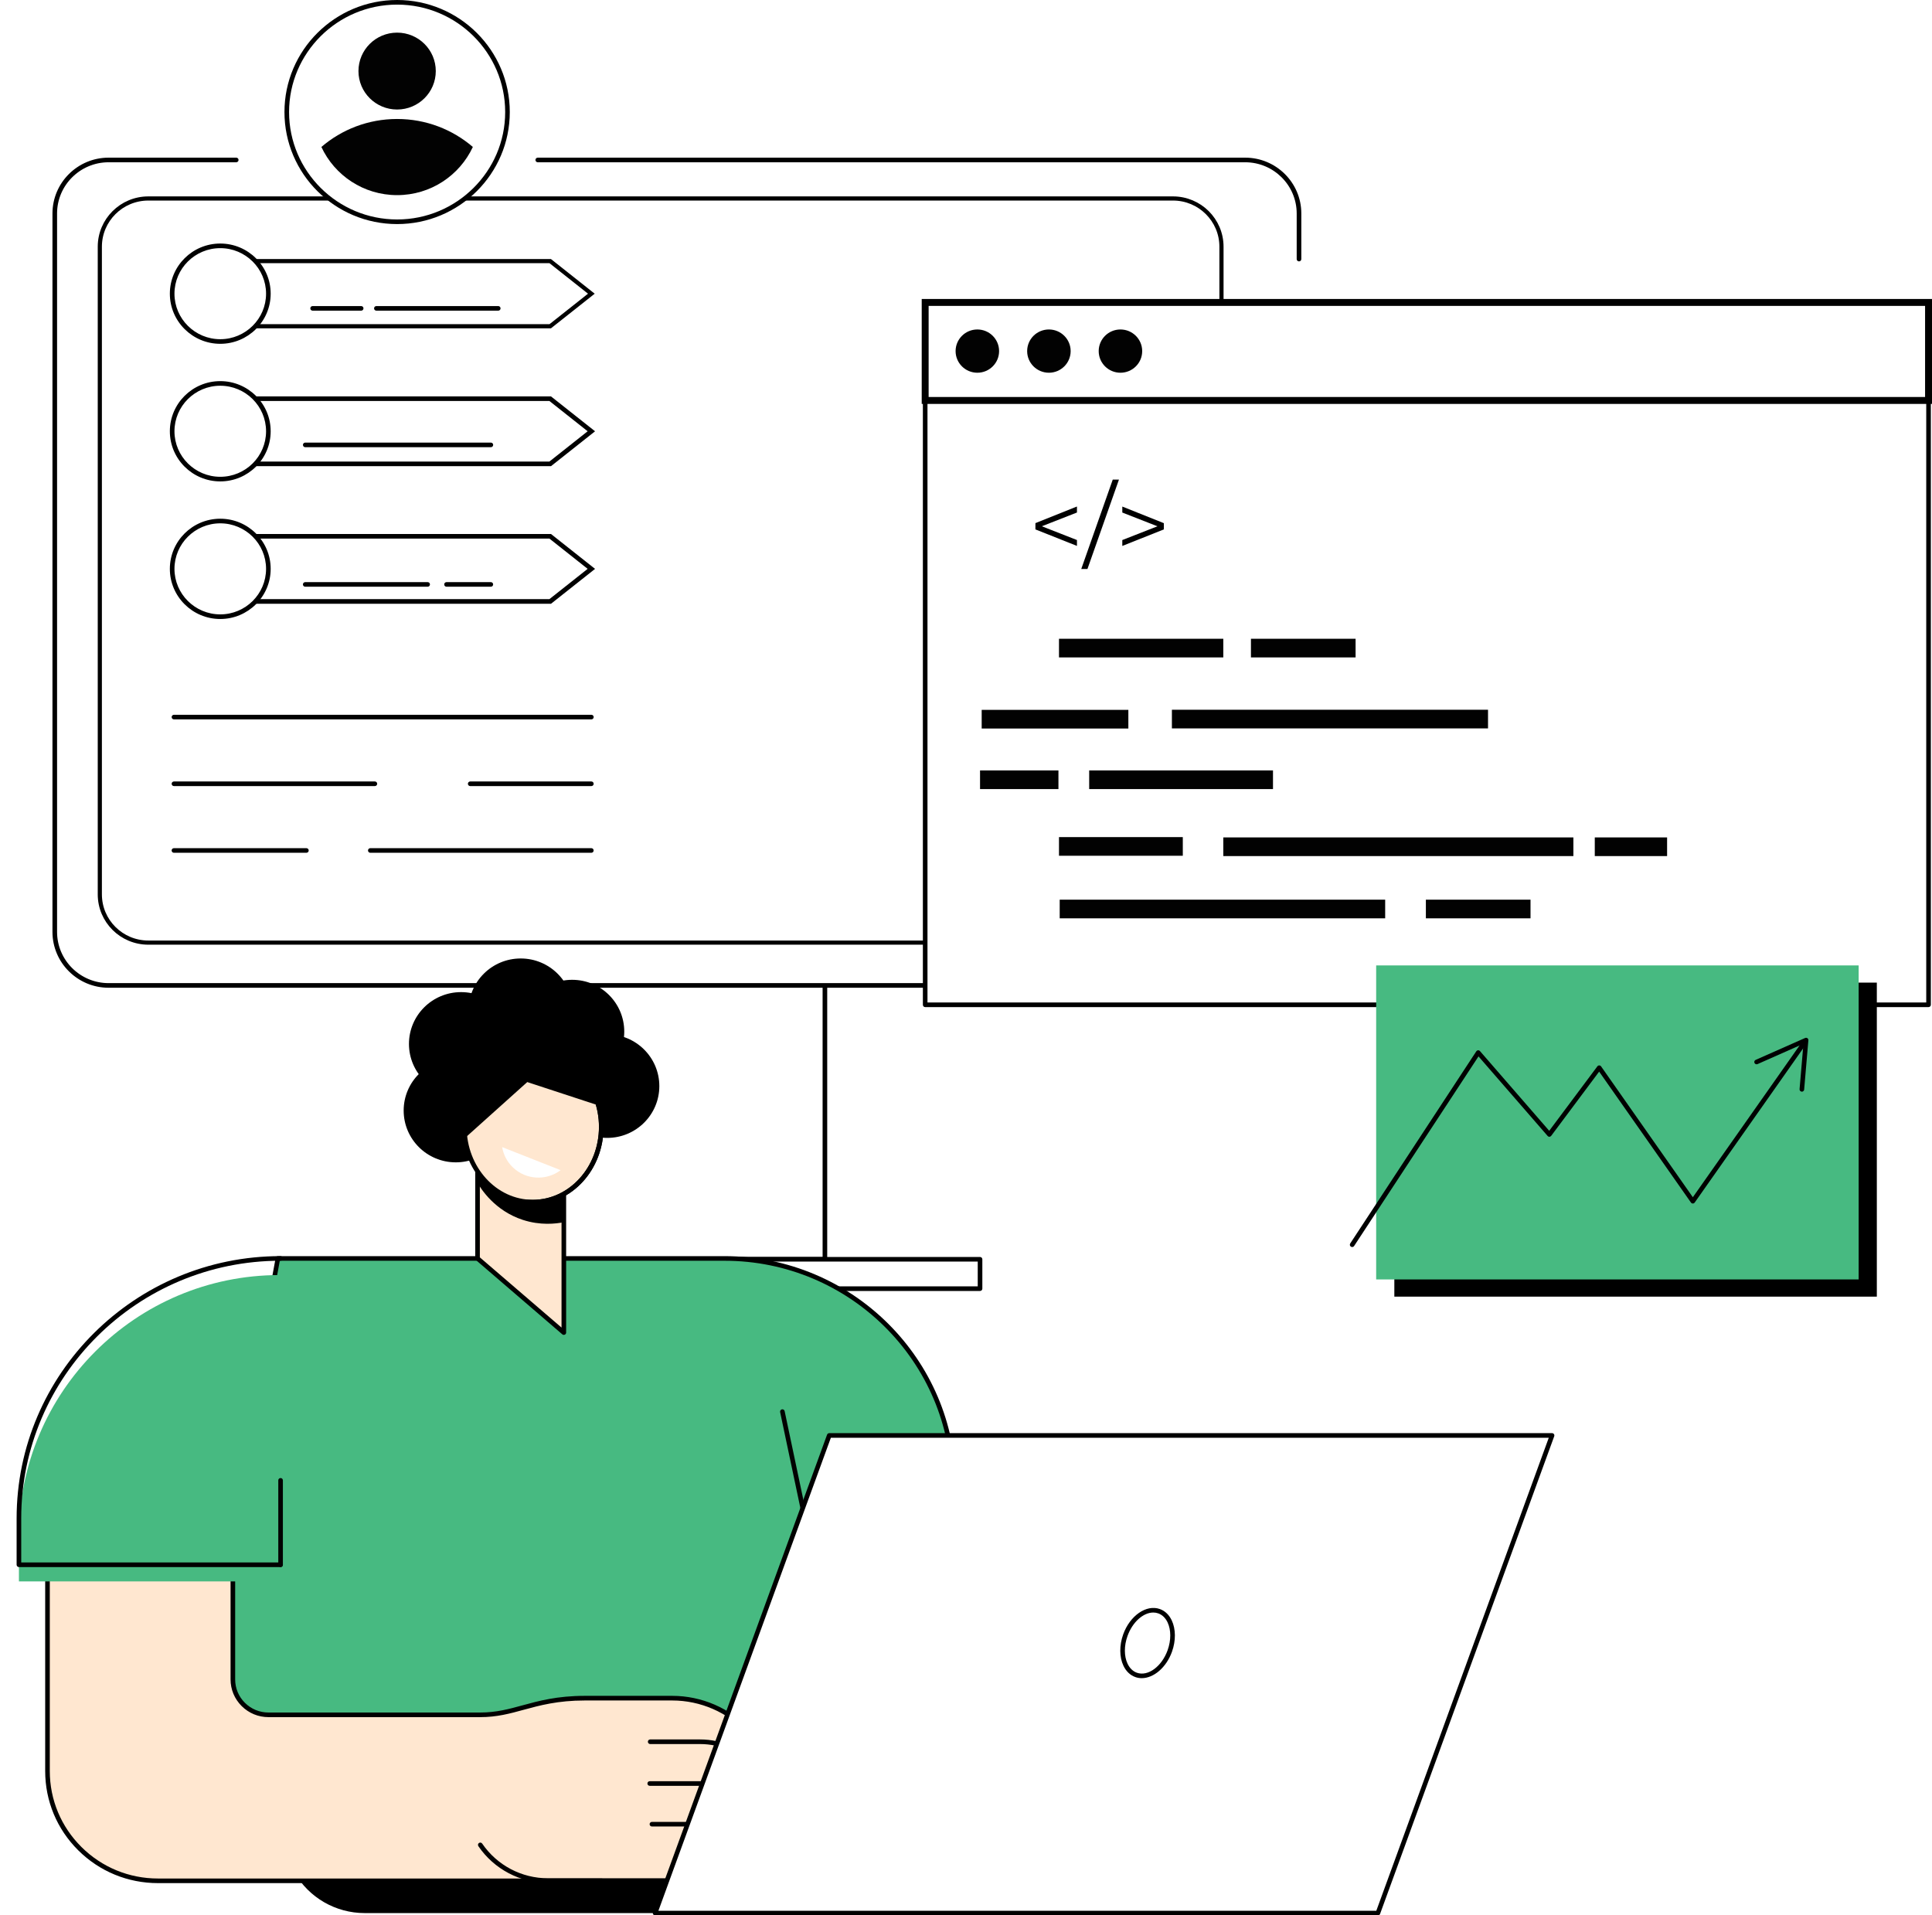 <svg width="465" height="461" viewBox="0 0 465 461" fill="none" xmlns="http://www.w3.org/2000/svg">
<path d="M198.737 221.219H121.559V302.837H198.737V221.219Z" fill="white"/>
<path d="M198.542 303.642H121.752C121.447 303.642 121.197 303.392 121.197 303.087V221.413C121.197 221.108 121.447 220.858 121.752 220.858H198.542C198.847 220.858 199.096 221.108 199.096 221.413V303.087C199.096 303.392 198.847 303.642 198.542 303.642ZM122.306 302.532H197.987V221.968H122.306V302.532Z" fill="black"/>
<path d="M236.079 302.893H145.57V310.159H236.079V302.893Z" fill="white"/>
<path d="M235.879 310.714H145.764C145.459 310.714 145.209 310.464 145.209 310.159V303.087C145.209 302.782 145.459 302.532 145.764 302.532H235.879C236.183 302.532 236.433 302.782 236.433 303.087V310.159C236.433 310.464 236.183 310.714 235.879 310.714ZM146.318 309.604H235.324V303.642H146.318V309.604Z" fill="black"/>
<path d="M312.648 224.472V51.555C312.648 44.439 306.848 38.672 299.689 38.672H26.145C18.991 38.672 13.185 44.439 13.185 51.555V224.466C13.185 231.583 18.986 237.35 26.145 237.35H299.695C306.848 237.35 312.654 231.583 312.654 224.466L312.648 224.472Z" fill="white"/>
<path d="M299.691 237.733H26.141C18.688 237.733 12.627 231.704 12.627 224.294V51.383C12.627 43.973 18.688 37.945 26.141 37.945H56.861C57.166 37.945 57.416 38.195 57.416 38.5C57.416 38.805 57.166 39.055 56.861 39.055H26.141C19.303 39.055 13.736 44.584 13.736 51.383V224.294C13.736 231.094 19.298 236.622 26.141 236.622H299.691C306.528 236.622 312.095 231.094 312.095 224.294V112.819C312.095 112.513 312.345 112.264 312.65 112.264C312.955 112.264 313.204 112.513 313.204 112.819V224.294C313.204 231.704 307.143 237.733 299.691 237.733Z" fill="black"/>
<path d="M312.646 62.912C312.341 62.912 312.092 62.662 312.092 62.357V51.383C312.092 44.584 306.53 39.055 299.687 39.055H129.428C129.123 39.055 128.873 38.805 128.873 38.5C128.873 38.195 129.123 37.945 129.428 37.945H299.693C307.146 37.945 313.206 43.973 313.206 51.383V62.357C313.206 62.662 312.957 62.912 312.652 62.912H312.646Z" fill="black"/>
<path d="M293.988 215.258V59.382C293.988 52.965 288.759 47.77 282.31 47.77H35.704C29.255 47.77 24.025 52.971 24.025 59.382V215.258C24.025 221.674 29.255 226.87 35.704 226.87H282.304C288.753 226.87 293.982 221.669 293.982 215.258H293.988Z" stroke="black" stroke-miterlimit="10"/>
<path d="M142.329 173.144H41.867C41.562 173.144 41.312 172.894 41.312 172.589C41.312 172.284 41.562 172.034 41.867 172.034H142.335C142.64 172.034 142.889 172.284 142.889 172.589C142.889 172.894 142.64 173.144 142.335 173.144H142.329Z" fill="black"/>
<path d="M142.332 189.197H113.17C112.865 189.197 112.615 188.947 112.615 188.641C112.615 188.336 112.865 188.086 113.17 188.086H142.332C142.637 188.086 142.886 188.336 142.886 188.641C142.886 188.947 142.637 189.197 142.332 189.197Z" fill="black"/>
<path d="M90.227 189.197H41.867C41.562 189.197 41.312 188.947 41.312 188.641C41.312 188.336 41.562 188.086 41.867 188.086H90.227C90.532 188.086 90.781 188.336 90.781 188.641C90.781 188.947 90.532 189.197 90.227 189.197Z" fill="black"/>
<path d="M142.327 205.25H89.127C88.822 205.25 88.572 205 88.572 204.695C88.572 204.389 88.822 204.14 89.127 204.14H142.327C142.632 204.14 142.882 204.389 142.882 204.695C142.882 205 142.632 205.25 142.327 205.25Z" fill="black"/>
<path d="M73.746 205.25H41.861C41.556 205.25 41.307 205 41.307 204.695C41.307 204.389 41.556 204.14 41.861 204.14H73.746C74.051 204.14 74.301 204.389 74.301 204.695C74.301 205 74.051 205.25 73.746 205.25Z" fill="black"/>
<path d="M132.426 78.526H59.213V62.845H132.426L142.33 70.688L132.426 78.526Z" stroke="black" stroke-miterlimit="10"/>
<path d="M53.014 82.195C59.408 82.195 64.592 77.041 64.592 70.683C64.592 64.325 59.408 59.171 53.014 59.171C46.619 59.171 41.435 64.325 41.435 70.683C41.435 77.041 46.619 82.195 53.014 82.195Z" fill="white"/>
<path d="M53.014 82.75C46.326 82.75 40.881 77.338 40.881 70.683C40.881 64.027 46.321 58.615 53.014 58.615C59.707 58.615 65.147 64.027 65.147 70.683C65.147 77.338 59.701 82.75 53.014 82.75ZM53.014 59.725C46.936 59.725 41.99 64.638 41.99 70.683C41.99 76.727 46.936 81.64 53.014 81.64C59.091 81.64 64.038 76.722 64.038 70.683C64.038 64.643 59.091 59.725 53.014 59.725Z" fill="black"/>
<path d="M119.92 74.773H90.586C90.281 74.773 90.031 74.524 90.031 74.218C90.031 73.913 90.281 73.663 90.586 73.663H119.92C120.225 73.663 120.474 73.913 120.474 74.218C120.474 74.524 120.225 74.773 119.92 74.773Z" fill="black"/>
<path d="M86.929 74.773H75.24C74.935 74.773 74.686 74.524 74.686 74.218C74.686 73.913 74.935 73.663 75.24 73.663H86.929C87.234 73.663 87.484 73.913 87.484 74.218C87.484 74.524 87.234 74.773 86.929 74.773Z" fill="black"/>
<path d="M132.614 145.313H58.658V128.522H132.614L143.222 136.92L132.614 145.318V145.313ZM59.767 144.203H132.232L141.437 136.914L132.232 129.626H59.767V144.197V144.203Z" fill="black"/>
<path d="M53.014 148.427C59.408 148.427 64.592 143.273 64.592 136.915C64.592 130.557 59.408 125.403 53.014 125.403C46.619 125.403 41.435 130.557 41.435 136.915C41.435 143.273 46.619 148.427 53.014 148.427Z" fill="white"/>
<path d="M53.014 148.982C46.326 148.982 40.881 143.57 40.881 136.914C40.881 130.259 46.321 124.847 53.014 124.847C59.707 124.847 65.147 130.259 65.147 136.914C65.147 143.57 59.701 148.982 53.014 148.982ZM53.014 125.957C46.936 125.957 41.99 130.875 41.99 136.914C41.99 142.953 46.936 147.871 53.014 147.871C59.091 147.871 64.038 142.959 64.038 136.914C64.038 130.869 59.091 125.957 53.014 125.957Z" fill="black"/>
<path d="M118.138 141.216H107.469C107.164 141.216 106.914 140.966 106.914 140.661C106.914 140.355 107.164 140.106 107.469 140.106H118.138C118.443 140.106 118.692 140.355 118.692 140.661C118.692 140.966 118.443 141.216 118.138 141.216Z" fill="black"/>
<path d="M102.93 141.216H73.463C73.158 141.216 72.908 140.966 72.908 140.661C72.908 140.355 73.158 140.106 73.463 140.106H102.93C103.235 140.106 103.484 140.355 103.484 140.661C103.484 140.966 103.235 141.216 102.93 141.216Z" fill="black"/>
<path d="M132.614 112.197H58.658V95.406H132.614L143.222 103.804L132.614 112.203V112.197ZM59.767 111.087H132.232L141.437 103.799L132.232 96.511H59.767V111.081V111.087Z" fill="black"/>
<path d="M53.014 115.311C59.408 115.311 64.592 110.157 64.592 103.799C64.592 97.441 59.408 92.286 53.014 92.286C46.619 92.286 41.435 97.441 41.435 103.799C41.435 110.157 46.619 115.311 53.014 115.311Z" fill="white"/>
<path d="M53.014 115.866C46.326 115.866 40.881 110.454 40.881 103.799C40.881 97.143 46.321 91.731 53.014 91.731C59.707 91.731 65.147 97.143 65.147 103.799C65.147 110.454 59.701 115.866 53.014 115.866ZM53.014 92.841C46.936 92.841 41.99 97.754 41.99 103.799C41.99 109.843 46.936 114.756 53.014 114.756C59.091 114.756 64.038 109.843 64.038 103.799C64.038 97.754 59.091 92.841 53.014 92.841Z" fill="black"/>
<path d="M118.144 107.635H73.467C73.162 107.635 72.912 107.385 72.912 107.079C72.912 106.774 73.162 106.524 73.467 106.524H118.144C118.449 106.524 118.699 106.774 118.699 107.079C118.699 107.385 118.449 107.635 118.144 107.635Z" fill="black"/>
<path d="M95.581 53.376C110.251 53.376 122.143 41.552 122.143 26.966C122.143 12.38 110.251 0.555 95.581 0.555C80.912 0.555 69.019 12.38 69.019 26.966C69.019 41.552 80.912 53.376 95.581 53.376Z" fill="white"/>
<path d="M95.581 53.931C80.626 53.931 68.465 41.836 68.465 26.965C68.465 12.095 80.631 0 95.581 0C110.531 0 122.697 12.095 122.697 26.965C122.697 41.836 110.531 53.931 95.581 53.931ZM95.581 1.11C81.241 1.11 69.574 12.711 69.574 26.965C69.574 41.22 81.241 52.821 95.581 52.821C109.921 52.821 121.588 41.22 121.588 26.965C121.588 12.711 109.926 1.11 95.581 1.11Z" fill="black"/>
<path d="M95.579 28.636C88.614 28.636 82.242 31.173 77.352 35.369C80.534 42.213 87.499 46.965 95.579 46.965C103.658 46.965 110.628 42.213 113.806 35.369C108.915 31.173 102.543 28.636 95.579 28.636Z" fill="#020202"/>
<path d="M95.58 26.36C100.719 26.36 104.885 22.217 104.885 17.107C104.885 11.997 100.719 7.854 95.58 7.854C90.441 7.854 86.275 11.997 86.275 17.107C86.275 22.217 90.441 26.36 95.58 26.36Z" fill="#020202"/>
<path d="M229.518 417.638H45.795L66.883 302.887H174.383C204.831 302.887 229.518 327.416 229.518 357.678V417.638Z" fill="#47BA81"/>
<path d="M229.518 418.192H45.794C45.628 418.192 45.473 418.12 45.367 417.993C45.262 417.865 45.218 417.698 45.251 417.537L66.34 302.787C66.389 302.526 66.617 302.332 66.883 302.332H174.382C205.091 302.332 230.072 327.16 230.072 357.678V417.637C230.072 417.943 229.823 418.192 229.518 418.192ZM46.46 417.082H228.963V357.678C228.963 327.771 204.476 303.442 174.382 303.442H67.343L46.46 417.082Z" fill="black"/>
<path d="M194.196 368.214C193.941 368.214 193.708 368.036 193.652 367.775L187.763 339.866C187.702 339.566 187.891 339.272 188.19 339.206C188.49 339.139 188.784 339.333 188.85 339.633L194.739 367.542C194.8 367.842 194.612 368.136 194.312 368.203C194.273 368.208 194.235 368.214 194.196 368.214Z" fill="#020202"/>
<path d="M194.193 460.445H87.758C80.799 460.445 74.367 456.743 70.912 450.737H194.193V460.445Z" fill="black"/>
<path d="M11.431 426.258V367.664H56.042V404.216C56.042 408.923 59.885 412.742 64.621 412.736L137.995 412.714V452.663L38.02 452.679C23.331 452.679 11.426 440.851 11.426 426.258H11.431Z" fill="#FFE7D0"/>
<path d="M182.127 425.137L186.491 429.821C188.693 432.186 188.914 435.766 187.018 438.386L182.731 444.298L172.345 432.785H107.117V419.219H168.491C173.665 419.219 178.606 421.368 182.127 425.142V425.137Z" fill="#FFE7D0"/>
<path d="M180.118 416.672L182.586 419.32C184.787 421.684 185.009 425.264 183.112 427.884L178.826 433.796L168.445 422.284H107.121V412.847H117.529C121.833 412.847 129.513 408.718 139.233 408.718H161.802C168.756 408.718 175.394 411.598 180.118 416.672Z" fill="#FFE7D0"/>
<path d="M183.655 434.251L188.889 439.868C191.091 442.233 191.313 445.813 189.416 448.433L185.13 454.345L174.743 442.832H134.33V429.266H172.165C176.523 429.266 180.688 431.076 183.649 434.251H183.655Z" fill="#FFE7D0"/>
<path d="M181.74 444.131L187.202 449.993C189.226 452.163 189.431 455.455 187.69 457.858C185.35 461.083 180.614 461.333 177.947 458.374L174.986 455.088C173.572 453.518 171.548 452.624 169.43 452.624H135.493C126.621 452.624 120.377 452.119 111.826 439.047L170.062 439.058C174.498 439.058 178.735 440.895 181.751 444.131H181.74Z" fill="#FFE7D0"/>
<path d="M187.018 438.935C186.907 438.935 186.791 438.902 186.691 438.83C186.441 438.652 186.386 438.303 186.569 438.053C188.304 435.661 188.099 432.358 186.081 430.193L181.717 425.508C178.318 421.856 173.493 419.763 168.492 419.763H156.486C156.181 419.763 155.932 419.513 155.932 419.208C155.932 418.903 156.181 418.653 156.486 418.653H168.492C173.804 418.653 178.922 420.873 182.532 424.748L186.896 429.433C189.269 431.98 189.513 435.883 187.467 438.697C187.356 438.847 187.19 438.924 187.018 438.924V438.935Z" fill="black"/>
<path d="M187.75 451.292C187.639 451.292 187.522 451.258 187.422 451.186C187.173 451.008 187.117 450.659 187.3 450.409L188.97 448.105C190.705 445.713 190.5 442.41 188.482 440.246L183.247 434.628C180.397 431.57 176.36 429.816 172.168 429.816H156.375C156.07 429.816 155.82 429.566 155.82 429.261C155.82 428.955 156.07 428.706 156.375 428.706H172.168C176.665 428.706 181.001 430.587 184.056 433.868L189.291 439.485C191.664 442.033 191.908 445.935 189.862 448.749L188.193 451.053C188.082 451.203 187.916 451.28 187.744 451.28L187.75 451.292Z" fill="black"/>
<path d="M182.597 461C180.662 461 178.832 460.189 177.529 458.746L174.568 455.46C173.259 454.012 171.385 453.179 169.422 453.179H131.892C125.177 453.179 118.916 449.876 115.14 444.348C114.968 444.092 115.029 443.748 115.284 443.576C115.539 443.404 115.883 443.471 116.055 443.72C119.621 448.949 125.543 452.069 131.892 452.069H169.422C171.696 452.069 173.875 453.035 175.394 454.716L178.355 458.002C179.514 459.29 181.178 459.973 182.914 459.879C184.649 459.784 186.224 458.929 187.239 457.531C188.819 455.349 188.631 452.341 186.795 450.37L181.333 444.509C178.433 441.395 174.319 439.607 170.049 439.607H156.907C156.602 439.607 156.352 439.358 156.352 439.052C156.352 438.747 156.602 438.497 156.907 438.497H170.049C174.624 438.497 179.032 440.412 182.143 443.748L187.605 449.61C189.801 451.969 190.023 455.571 188.132 458.18C186.917 459.851 185.037 460.872 182.969 460.983C182.847 460.989 182.719 460.994 182.597 460.994V461Z" fill="black"/>
<path d="M38.019 453.234C30.771 453.234 23.956 450.431 18.827 445.336C13.697 440.24 10.875 433.463 10.875 426.258V367.109H56.601V404.21C56.601 406.336 57.432 408.34 58.952 409.844C60.466 411.348 62.484 412.175 64.625 412.175H115.591C119.444 412.175 122.505 411.337 125.749 410.449C129.659 409.378 134.084 408.162 140.749 408.162H161.81C168.896 408.162 175.717 411.126 180.53 416.294L182.998 418.942C185.05 421.145 185.549 424.32 184.262 427.04C184.129 427.318 183.802 427.434 183.525 427.307C183.247 427.174 183.131 426.846 183.259 426.569C184.345 424.265 183.924 421.573 182.183 419.702L179.715 417.055C175.113 412.114 168.58 409.278 161.804 409.278H140.744C134.228 409.278 129.875 410.471 126.038 411.52C122.722 412.431 119.589 413.286 115.591 413.286H64.625C62.185 413.286 59.895 412.342 58.17 410.627C56.445 408.912 55.492 406.63 55.492 404.205V368.214H11.984V426.252C11.984 433.163 14.69 439.657 19.609 444.547C24.527 449.432 31.065 452.124 38.019 452.124H144.841C145.146 452.124 145.396 452.374 145.396 452.679C145.396 452.985 145.146 453.234 144.841 453.234H38.019Z" fill="black"/>
<g filter="url(#filter0_d_1637_14857)">
<path d="M67.276 302.887H67.531V376.612H4.555V365.672C4.555 331.018 32.658 302.887 67.276 302.887Z" fill="#47BA81"/>
</g>
<path d="M67.531 377.167H4.555C4.25 377.167 4 376.917 4 376.612V365.466C4 330.652 32.502 302.327 67.531 302.327C67.836 302.327 68.086 302.576 68.086 302.882C68.086 303.187 67.836 303.437 67.531 303.437C33.112 303.437 5.109 331.263 5.109 365.466V376.057H67.531C67.836 376.057 68.086 376.307 68.086 376.612C68.086 376.917 67.836 377.167 67.531 377.167Z" fill="black"/>
<path d="M67.531 377.167C67.226 377.167 66.977 376.917 66.977 376.612V356.291C66.977 355.985 67.226 355.736 67.531 355.736C67.836 355.736 68.086 355.985 68.086 356.291V376.612C68.086 376.917 67.836 377.167 67.531 377.167Z" fill="#020202"/>
<path d="M331.645 460.445H157.676L199.586 345.489H373.556L331.645 460.445Z" fill="white"/>
<path d="M331.643 461H157.674C157.491 461 157.325 460.911 157.219 460.761C157.114 460.612 157.092 460.423 157.153 460.251L199.063 345.301C199.141 345.084 199.352 344.934 199.585 344.934H373.554C373.737 344.934 373.903 345.023 374.009 345.173C374.114 345.323 374.136 345.512 374.075 345.684L332.165 460.634C332.087 460.85 331.876 461 331.643 461ZM158.467 459.89H331.255L372.761 346.05H199.973L158.467 459.89Z" fill="black"/>
<path d="M281.555 397.35C280.035 401.585 276.409 404.166 273.453 403.122C270.498 402.073 269.333 397.794 270.858 393.558C272.377 389.323 276.004 386.742 278.96 387.786C281.915 388.835 283.08 393.114 281.555 397.35Z" fill="white"/>
<path d="M274.802 403.905C274.281 403.905 273.765 403.822 273.266 403.644C272.024 403.206 271.026 402.257 270.388 400.902C269.407 398.826 269.385 396.012 270.333 393.37C271.952 388.857 275.906 386.115 279.144 387.264C280.386 387.703 281.385 388.652 282.022 390.006C283.004 392.082 283.026 394.896 282.078 397.538C280.708 401.357 277.669 403.905 274.802 403.905ZM277.575 388.108C275.179 388.108 272.584 390.378 271.375 393.747C270.521 396.117 270.527 398.615 271.387 400.43C271.897 401.513 272.679 402.262 273.632 402.601C276.3 403.544 279.616 401.108 281.03 397.167C281.878 394.796 281.878 392.299 281.019 390.483C280.508 389.401 279.726 388.652 278.773 388.313C278.385 388.174 277.985 388.108 277.575 388.108Z" fill="black"/>
<path d="M114.938 302.887L135.704 320.733V276.893H114.938V302.887Z" fill="#FFE7D0"/>
<path d="M135.704 321.288C135.577 321.288 135.443 321.243 135.344 321.155L114.577 303.303C114.455 303.198 114.383 303.043 114.383 302.882V276.887C114.383 276.582 114.632 276.332 114.937 276.332H135.704C136.009 276.332 136.259 276.582 136.259 276.887V320.727C136.259 320.944 136.131 321.144 135.937 321.232C135.865 321.266 135.782 321.282 135.704 321.282V321.288ZM115.492 302.626L135.15 319.523V277.443H115.492V302.626Z" fill="black"/>
<path d="M146.147 273.873C153.074 273.873 158.69 268.292 158.69 261.406C158.69 254.521 153.074 248.939 146.147 248.939C139.219 248.939 133.604 254.521 133.604 261.406C133.604 268.292 139.219 273.873 146.147 273.873Z" fill="black"/>
<path d="M109.699 279.757C116.627 279.757 122.243 274.176 122.243 267.29C122.243 260.405 116.627 254.823 109.699 254.823C102.772 254.823 97.156 260.405 97.156 267.29C97.156 274.176 102.772 279.757 109.699 279.757Z" fill="black"/>
<path d="M110.973 263.721C117.9 263.721 123.516 258.139 123.516 251.254C123.516 244.369 117.9 238.787 110.973 238.787C104.045 238.787 98.43 244.369 98.43 251.254C98.43 258.139 104.045 263.721 110.973 263.721Z" fill="black"/>
<path d="M125.326 255.622C132.254 255.622 137.87 250.041 137.87 243.155C137.87 236.27 132.254 230.688 125.326 230.688C118.399 230.688 112.783 236.27 112.783 243.155C112.783 250.041 118.399 255.622 125.326 255.622Z" fill="black"/>
<path d="M137.705 260.757C144.633 260.757 150.249 255.175 150.249 248.29C150.249 241.405 144.633 235.823 137.705 235.823C130.778 235.823 125.162 241.405 125.162 248.29C125.162 255.175 130.778 260.757 137.705 260.757Z" fill="black"/>
<path d="M114.938 284.719V276.893H135.704V294.161C133.83 294.533 130.093 294.999 125.806 293.595C119.091 291.397 115.797 286.179 114.938 284.714V284.719Z" fill="black"/>
<path d="M128.234 289.327C137.336 289.327 144.715 281.223 144.715 271.226C144.715 261.229 137.336 253.125 128.234 253.125C119.132 253.125 111.754 261.229 111.754 271.226C111.754 281.223 119.132 289.327 128.234 289.327Z" fill="#FFE7D0"/>
<path d="M128.234 289.882C118.84 289.882 111.199 281.512 111.199 271.226C111.199 260.94 118.84 252.57 128.234 252.57C137.628 252.57 145.269 260.94 145.269 271.226C145.269 281.512 137.628 289.882 128.234 289.882ZM128.234 253.68C119.45 253.68 112.308 261.551 112.308 271.226C112.308 280.901 119.45 288.772 128.234 288.772C137.018 288.772 144.16 280.901 144.16 271.226C144.16 261.551 137.018 253.68 128.234 253.68Z" fill="black"/>
<path d="M128.236 289.882C122.963 289.882 119.503 289.027 115.205 284.353C115 284.126 115.011 283.776 115.238 283.571C115.46 283.36 115.815 283.376 116.02 283.604C120.063 288 123.179 288.777 128.236 288.777C137.02 288.777 144.162 280.906 144.162 271.231C144.162 261.556 137.02 253.685 128.236 253.685C122.597 253.685 117.495 256.866 114.584 262.195C114.44 262.467 114.102 262.567 113.83 262.417C113.558 262.272 113.464 261.934 113.608 261.662C116.669 256.056 122.275 252.575 128.236 252.575C137.63 252.575 145.271 260.946 145.271 271.231C145.271 281.517 137.63 289.887 128.236 289.887V289.882Z" fill="black"/>
<path d="M128.236 253.125C119.137 253.125 111.756 261.229 111.756 271.226C111.756 272.125 111.817 273.008 111.933 273.874L126.905 260.435L144.029 266.053C141.999 258.581 135.7 253.13 128.236 253.13V253.125Z" fill="black"/>
<path d="M120.859 276.088C121.164 277.892 122.024 279.619 123.455 280.984C126.643 284.026 131.523 284.215 134.933 281.639L120.865 276.094L120.859 276.088Z" fill="white"/>
<path d="M222.671 241.84L464.164 241.84V72.792L222.671 72.792L222.671 241.84Z" fill="white"/>
<path d="M464.999 97.216H221.842V71.96H464.999V97.216ZM223.505 95.551H463.335V73.625H223.505V95.551Z" fill="black"/>
<path d="M235.231 89.711C238.122 89.711 240.465 87.38 240.465 84.504C240.465 81.629 238.122 79.298 235.231 79.298C232.34 79.298 229.996 81.629 229.996 84.504C229.996 87.38 232.34 89.711 235.231 89.711Z" fill="#020202"/>
<path d="M252.453 89.711C255.344 89.711 257.688 87.38 257.688 84.504C257.688 81.629 255.344 79.298 252.453 79.298C249.562 79.298 247.219 81.629 247.219 84.504C247.219 87.38 249.562 89.711 252.453 89.711Z" fill="#020202"/>
<path d="M269.672 89.711C272.563 89.711 274.907 87.38 274.907 84.504C274.907 81.629 272.563 79.298 269.672 79.298C266.781 79.298 264.438 81.629 264.438 84.504C264.438 87.38 266.781 89.711 269.672 89.711Z" fill="#020202"/>
<path d="M464.169 242.395H222.676C222.371 242.395 222.121 242.145 222.121 241.84V72.787C222.121 72.481 222.371 72.231 222.676 72.231H464.169C464.474 72.231 464.723 72.481 464.723 72.787V241.834C464.723 242.14 464.474 242.389 464.169 242.389V242.395ZM223.23 241.285H463.614V73.342H223.23V241.279V241.285Z" fill="black"/>
<path d="M254.749 185.428H235.879V189.919H254.749V185.428Z" fill="#020202"/>
<path d="M306.388 185.428H262.148V189.919H306.388V185.428Z" fill="#020202"/>
<path d="M294.429 153.739H254.881V158.229H294.429V153.739Z" fill="#020202"/>
<path d="M326.268 153.739H301.082V158.229H326.268V153.739Z" fill="#020202"/>
<path d="M333.388 216.535H255.051V221.025H333.388V216.535Z" fill="#020202"/>
<path d="M368.37 216.535H343.184V221.025H368.37V216.535Z" fill="#020202"/>
<path d="M271.576 170.852H236.275V175.343H271.576V170.852Z" fill="#020202"/>
<path d="M358.142 170.824H282.057V175.315H358.142V170.824Z" fill="#020202"/>
<path d="M401.242 201.553H383.836V206.044H401.242V201.553Z" fill="#020202"/>
<path d="M284.681 201.476H254.881V205.966H284.681V201.476Z" fill="#020202"/>
<path d="M378.687 201.553H294.428V206.044H378.687V201.553Z" fill="#020202"/>
<path d="M259.205 123.354L250.749 126.663L259.205 129.976V131.392L249.207 127.417V125.908L259.205 121.911V123.349V123.354Z" fill="black"/>
<path d="M267.821 115.433H269.312L261.732 136.942H260.24L267.821 115.433Z" fill="black"/>
<path d="M280.117 125.913V127.423L270.119 131.397V129.982L278.576 126.668L270.119 123.36V121.922L280.117 125.918V125.913Z" fill="black"/>
<path d="M451.721 236.5H335.594V312.079H451.721V236.5Z" fill="black"/>
<path d="M447.348 232.36H331.221V307.938H447.348V232.36Z" fill="#47BA81"/>
<path d="M325.442 300.134C325.337 300.134 325.231 300.106 325.137 300.045C324.882 299.879 324.81 299.535 324.976 299.279L355.32 253.036C355.414 252.892 355.575 252.797 355.747 252.786C355.918 252.775 356.09 252.847 356.201 252.975L372.87 272.164L384.46 256.65C384.565 256.505 384.731 256.433 384.914 256.428C385.092 256.428 385.258 256.516 385.358 256.666L407.439 288.15L433.629 250.91C433.806 250.66 434.15 250.599 434.4 250.777C434.649 250.955 434.71 251.299 434.533 251.548L407.888 289.432C407.783 289.582 407.616 289.665 407.433 289.665C407.25 289.665 407.084 289.577 406.979 289.427L384.887 257.921L373.347 273.374C373.247 273.507 373.092 273.59 372.926 273.596C372.748 273.618 372.598 273.529 372.488 273.407L355.852 254.257L325.913 299.89C325.808 300.051 325.631 300.14 325.448 300.14L325.442 300.134Z" fill="black"/>
<path d="M433.68 262.739C433.68 262.739 433.647 262.739 433.63 262.739C433.325 262.711 433.098 262.445 433.126 262.139L434.057 251.215L423.006 256.111C422.728 256.233 422.396 256.111 422.274 255.828C422.152 255.55 422.274 255.217 422.557 255.095L434.468 249.822C434.645 249.744 434.856 249.767 435.017 249.878C435.177 249.994 435.266 250.183 435.244 250.377L434.229 262.239C434.207 262.528 433.963 262.75 433.675 262.75L433.68 262.739Z" fill="black"/>
<defs>
<filter id="filter0_d_1637_14857" x="0.555" y="302.887" width="70.977" height="81.725" filterUnits="userSpaceOnUse" color-interpolation-filters="sRGB">
<feFlood flood-opacity="0" result="BackgroundImageFix"/>
<feColorMatrix in="SourceAlpha" type="matrix" values="0 0 0 0 0 0 0 0 0 0 0 0 0 0 0 0 0 0 127 0" result="hardAlpha"/>
<feOffset dy="4"/>
<feGaussianBlur stdDeviation="2"/>
<feComposite in2="hardAlpha" operator="out"/>
<feColorMatrix type="matrix" values="0 0 0 0 0 0 0 0 0 0 0 0 0 0 0 0 0 0 0.25 0"/>
<feBlend mode="normal" in2="BackgroundImageFix" result="effect1_dropShadow_1637_14857"/>
<feBlend mode="normal" in="SourceGraphic" in2="effect1_dropShadow_1637_14857" result="shape"/>
</filter>
</defs>
</svg>
